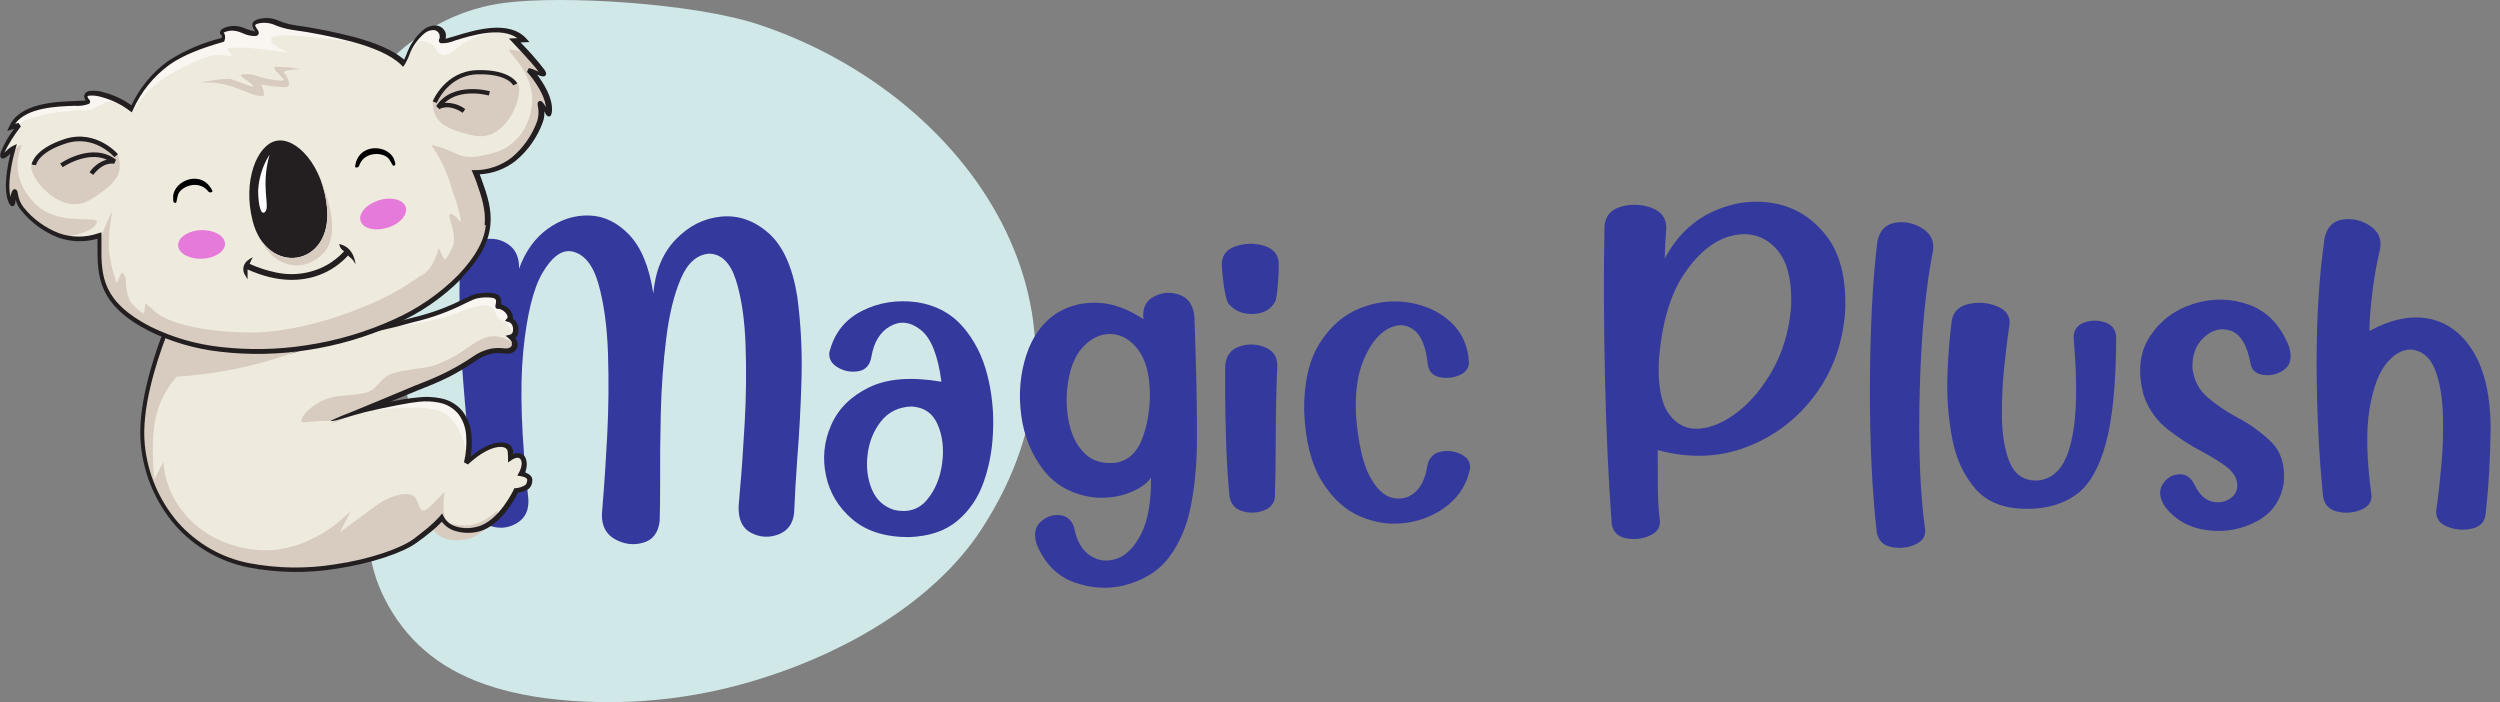 <?xml version="1.0" encoding="UTF-8"?>
<svg id="Layer_1" data-name="Layer 1" xmlns="http://www.w3.org/2000/svg" xmlns:xlink="http://www.w3.org/1999/xlink" viewBox="0 0 494.86 139.01">
  <rect x="0" y="0" width="494.86" height="139.01" fill="#808080" stroke="none"/>
  <defs>
    <style>
      .cls-1 {
        fill: none;
      }

      .cls-2 {
        clip-path: url(#clippath);
      }

      .cls-3, .cls-4 {
        fill: #231f20;
      }

      .cls-5 {
        fill: #34399e;
      }

      .cls-6 {
        fill: #f9f6f2;
      }

      .cls-6, .cls-7, .cls-4, .cls-8, .cls-9, .cls-10, .cls-11, .cls-12, .cls-13 {
        fill-rule: evenodd;
      }

      .cls-7 {
        fill: #45301d;
      }

      .cls-8 {
        fill: #d8ccc1;
      }

      .cls-9 {
        fill: #d1e8e9;
      }

      .cls-10 {
        fill: #efeade;
      }

      .cls-11 {
        fill: #e57ada;
      }

      .cls-12 {
        fill: #fff;
      }
    </style>
    <clipPath id="clippath">
      <rect class="cls-1" y="0" width="494.86" height="139"/>
    </clipPath>
  </defs>
  <g class="cls-2">
    <g>
      <path class="cls-9" d="m73.14,105.04c-.65,6.68,2.74,15.31,8.62,21.51,5.88,6.22,14.24,10.02,26.07,11.64,14.64,1.86,29.52.46,43.56-4.11,16.31-5.2,33.54-15.07,42.8-29.19,27.94-42.64-2.42-86.22-44-100.03C137.42.63,111.48-.97,99.78.58c-11.7,1.55-19.97,7.99-25.92,14.87-5.93,6.88-9.6,14.21-10.32,21.25-1.63,16.03,8.38,21.48,14.4,33.45,2.66,5.28,3.97,12.03,2.29,17.73-1.68,5.7-6.47,10.48-7.12,17.16h.02Z"/>
      <path class="cls-7" d="m88.35,29.86h.78c-.15,2.34-.46,4.7-.46,4.7-.15-2.2-.26-3.56-.31-4.69v-.02Zm5.34-.22h.57c0,4.08.09,7.16.09,7.16,0,.81.07,1.51.07,2.05-.04,2.36-.22,4.72-.52,7.07-.3-4.04-.39-5.39-.41-7.29v-2.2c.24-2.25.28-4.52.13-6.77h.04l.02-.02Zm-11.33,17.67c-.2-1.35-.31-2.69-.35-4.06,0-.26,0-.68.07-1.22,0,0,.57-2.93,0-4.37-.57-1.44.96-7.07.96-7.07,0,0,.37-.35.44.2.07.55-.59,11.46-.59,11.48,0,.44,0,.85.07,1.09-.06,1.33-.26,2.66-.57,3.97l-.04-.02Z"/>
      <g>
        <path class="cls-5" d="m90.99,52.74c.09-1.81.73-3.17,1.94-4.09,1.2-.92,2.57-1.38,4.12-1.38s2.89.49,4.03,1.47c1.14.98,1.7,2.46,1.67,4.45,1.22-3.41,3.11-6.05,5.67-7.9,2.57-1.85,5.32-2.73,8.26-2.63,2.94.1,5.58,1.4,7.92,3.87,2.34,2.48,3.92,6.33,4.72,11.55.39-4.45,1.86-8.01,4.43-10.68,2.57-2.67,5.55-4.18,8.95-4.52,3.4-.34,6.53.73,9.39,3.23,2.86,2.49,4.77,6.68,5.72,12.55.71,5.34.99,10.74.85,16.2-.15,5.46-.43,10.79-.85,15.98-.27,3.74-.47,7.31-.62,10.73-.24,2.11-1.27,3.51-3.09,4.21s-3.61.61-5.36-.27c-1.75-.88-2.6-2.62-2.54-5.23.06-.92.15-2.02.27-3.29.33-3.59.64-7.99.93-13.2.3-5.21.36-10.38.18-15.51-.18-5.13-.82-9.41-1.91-12.84-1.1-3.43-2.86-5.17-5.3-5.23-2.4.18-4.27,1.83-5.61,4.96-1.34,3.13-2.3,7.08-2.89,11.84-.59,4.76-.95,9.67-1.07,14.73-.12,5.06-.16,9.62-.13,13.69,0,3.32-.03,5.89-.09,7.7-.27,2.31-1.35,3.75-3.25,4.29-1.9.55-3.75.33-5.54-.65-1.8-.98-2.68-2.63-2.65-4.94.06-.68.12-1.48.18-2.4.3-3.47.59-7.88.87-13.22.28-5.34.33-10.73.16-16.18-.18-5.44-.82-10.07-1.91-13.89-1.1-3.81-2.88-5.94-5.34-6.39-1.96-.3-3.86,1.11-5.7,4.23-1.84,3.12-3.12,8.32-3.83,15.6-.71,7.28-.37,17.04,1.02,29.26.12,2.17-.65,3.74-2.29,4.72s-3.38,1.16-5.21.56-2.9-2.2-3.23-4.78c-.33-3.71-.67-7.42-1.02-11.13-.56-5.37-1.05-10.95-1.45-16.73s-.53-12.03-.38-18.74Z"/>
        <path class="cls-5" d="m182.27,65.31c-2.05-1.62-4.07-1.86-6.07-.73-2,1.13-3.24,3.16-3.72,6.1-.3,1.63-1.16,2.57-2.58,2.8-1.42.24-2.77,0-4.03-.73-1.26-.73-1.83-1.71-1.71-2.96.92-3.77,3.05-6.5,6.39-8.21,3.34-1.71,6.99-2.29,10.97-1.76,3.74.59,6.75,2.2,9.03,4.81,2.28,2.61,3.91,5.79,4.87,9.52.96,3.74,1.34,7.6,1.13,11.57-.15,3.44-.77,6.71-1.87,9.79-1.1,3.09-2.83,5.62-5.21,7.61-2.37,1.99-5.56,3.06-9.57,3.2-4.69,0-8.41-1.17-11.17-3.52s-4.5-5.23-5.23-8.66c-.73-3.43-.39-6.76,1.02-9.99,1.41-3.23,3.92-5.73,7.52-7.48,3.6-1.75,8.37-2.12,14.31-1.11-.68-5.22-2.05-8.64-4.09-10.26Zm1.22,33.62c1.62-1.93,2.62-4.33,3-7.21.39-2.88.09-5.44-.89-7.7-.98-2.25-2.73-3.44-5.25-3.56-2.52.12-4.51,1.1-5.96,2.94-1.45,1.84-2.34,4.01-2.65,6.52-.31,2.51-.04,4.81.82,6.9.86,2.09,2.34,3.46,4.45,4.12,2.7.59,4.86-.07,6.48-2Z"/>
        <path class="cls-5" d="m236.65,69.87c.21,5.58.3,11.5.27,17.76-.03,4.39-.42,8.54-1.18,12.46s-2.17,7.28-4.23,10.08c-2.06,2.8-5.08,4.71-9.06,5.72-3.2.77-6.46.57-9.77-.6-3.31-1.17-5.78-3.63-7.41-7.37-.68-1.99-.46-3.52.67-4.58,1.13-1.07,2.43-1.52,3.89-1.36s2.41,1.05,2.83,2.65c.5,2.52,1.56,4.31,3.16,5.36s3.34,1.25,5.23.6c1.88-.65,3.49-2.28,4.83-4.9s1.99-6.33,1.96-11.17c-.77,1.19-2.19,2.19-4.25,3-2.06.82-4.37,1.13-6.92.96-4.33-.53-7.7-2.34-10.1-5.43-2.4-3.09-3.88-6.71-4.43-10.88-.55-4.17-.21-8.14,1.02-11.9,1.23-3.77,3.33-6.59,6.3-8.46,2.4-1.39,5.07-2.02,7.99-1.87,2.92.15,5.88,1.23,8.88,3.25-.24-2.14.46-3.63,2.09-4.49,1.63-.86,3.33-.97,5.1-.33,1.76.64,2.74,2.14,2.92,4.52.06,2.11.13,4.44.22,6.99Zm-24.9,14.44c.58,2.33,1.62,4.19,3.12,5.59,1.5,1.4,3.51,1.96,6.03,1.69,2.4-.42,4.12-1.97,5.16-4.67,1.04-2.7,1.56-5.71,1.56-9.03-.06-3.83-.85-6.73-2.36-8.7-1.51-1.97-3.29-3-5.34-3.07-2.05-.07-3.91.79-5.59,2.6-1.68,1.81-2.71,4.57-3.09,8.28-.24,2.55-.07,4.99.51,7.32Z"/>
        <path class="cls-5" d="m253.07,54.36c-.06,1.08-.14,2.14-.24,3.18-.1,1.04-.24,1.77-.42,2.18-.89,1.57-2.37,2.38-4.43,2.43s-3.67-.65-4.83-2.07c-.27-.47-.5-1.23-.69-2.27-.19-1.04-.34-2.1-.45-3.18-.1-1.08-.16-1.94-.16-2.56.09-1.66,1.04-2.78,2.85-3.36,1.81-.58,3.62-.61,5.43-.09,1.81.52,2.8,1.61,2.98,3.27.03.56.01,1.39-.04,2.47Zm-10.55,18.05c.15-1.96,1.08-3.23,2.78-3.81,1.71-.58,3.38-.54,5.03.11,1.65.65,2.48,1.84,2.51,3.56-.21,4.93-.31,9.76-.31,14.51,0,3.98-.06,7.88-.18,11.7-.15,1.25-.91,2.11-2.29,2.6s-2.77.52-4.18.09c-1.41-.43-2.25-1.42-2.51-2.96-.36-3.56-.6-7.81-.73-12.75s-.17-9.29-.11-13.06Z"/>
        <path class="cls-5" d="m279.75,65.22c-1.56-1.11-3.26-1.13-5.12-.07s-3.41,3.06-4.67,5.99c-1.26,2.92-1.77,6.65-1.54,11.19.45,5.4,1.34,9.36,2.67,11.88,1.34,2.52,2.86,3.97,4.56,4.34s3.19,0,4.45-1.11,2.07-2.86,2.43-5.23c.33-1.57,1.21-2.51,2.65-2.8,1.44-.3,2.8-.12,4.07.53,1.28.65,1.85,1.59,1.74,2.8-.59,2.94-2.04,5.34-4.34,7.21-2.3,1.87-5.01,3.04-8.12,3.52s-6.19.07-9.23-1.22c-3.04-1.29-5.6-3.63-7.68-7.03s-3.23-8-3.47-13.82c-.06-5.64.96-10.12,3.07-13.46s4.76-5.64,7.97-6.92c3.2-1.28,6.44-1.65,9.7-1.13,3.26.52,6.02,1.8,8.26,3.85s3.45,4.73,3.63,8.06c-.06,1.16-.73,2-2,2.51-1.28.52-2.57.63-3.87.33-1.31-.3-2.06-1.1-2.27-2.4-.36-3.56-1.31-5.9-2.87-7.01Z"/>
        <path class="cls-5" d="m319.03,103.65c-.65-8.66-1.1-18.39-1.34-29.17-.24-10.78-.27-20.7-.09-29.75.18-1.99,1.28-3.26,3.29-3.83,2.02-.56,4.01-.49,5.96.22s2.95,1.99,2.98,3.83c-.15,2.02-.25,4.09-.31,6.23,2.31-4.33,5.47-7.42,9.48-9.28,4.01-1.85,8.07-2.4,12.19-1.65s7.56,2.89,10.3,6.39c2.74,3.5,4,8.46,3.76,14.86-.45,6.38-2.44,11.95-5.99,16.71-3.55,4.76-8.06,8.19-13.55,10.28-5.49,2.09-11.35,2.29-17.58.6.03,1.81.04,3.53.04,5.16-.06,3.38.07,6.33.4,8.86.09,1.34-.62,2.32-2.11,2.96s-3.05.79-4.65.47-2.54-1.29-2.8-2.89Zm35.47-42.32c.33-5.7-.68-9.77-3.03-12.22s-5.22-3.26-8.63-2.45c-3.41.82-6.53,3.27-9.35,7.37s-4.52,9.82-5.12,17.18c-.24,4.98.42,8.55,1.96,10.7,1.54,2.15,3.56,3.13,6.05,2.94,2.49-.19,5.05-1.32,7.68-3.38,2.63-2.06,4.91-4.83,6.85-8.3s3.14-7.42,3.58-11.84Z"/>
        <path class="cls-5" d="m371.59,47.93c.42-2.23,1.58-3.5,3.49-3.83,1.91-.33,3.72.04,5.41,1.09,1.69,1.05,2.4,2.51,2.14,4.38-1.45,7.3-2.33,16.53-2.63,27.68-.3,11.16.06,20.37,1.07,27.64.09,1.34-.6,2.31-2.07,2.94s-3,.77-4.61.45-2.57-1.28-2.89-2.85c-.95-8.31-1.4-18.03-1.36-29.17.04-11.14.53-20.58,1.45-28.33Z"/>
        <path class="cls-5" d="m418.89,66.67c-.03,9.17-.71,16.2-2.05,21.09s-3.28,8.27-5.83,10.12c-2.55,1.85-5.7,2.8-9.43,2.83-4.66.09-8.17-1.22-10.53-3.92-2.36-2.7-3.92-6.1-4.67-10.21-.76-4.11-1.05-8.27-.89-12.48.16-4.21.45-7.8.87-10.77.36-1.72,1.49-2.78,3.4-3.18s3.75-.24,5.52.47,2.6,1.87,2.51,3.47c0,.18-.03.39-.09.62-.3,1.96-.62,4.55-.96,7.79-.34,3.23-.5,6.54-.47,9.9.03,3.37.47,6.25,1.34,8.63.86,2.39,2.34,3.73,4.45,4.03,2.14.27,3.95-.42,5.43-2.07s2.51-4.57,3.07-8.77c.56-4.2.53-9.96-.09-17.29-.03-1.51.64-2.53,2-3.05,1.36-.52,2.75-.55,4.16-.09,1.41.46,2.16,1.42,2.25,2.87Z"/>
        <path class="cls-5" d="m428.64,100.45c-1.16-1.75-1.36-3.25-.62-4.49s1.8-1.94,3.18-2.07,2.46.57,3.23,2.11c.92,1.93,2.11,3.03,3.58,3.32s2.72-.01,3.76-.89c1.04-.87,1.34-2.07.89-3.58-.39-1.01-1.19-1.94-2.4-2.8-1.22-.86-2.66-1.74-4.32-2.63-2.34-1.22-4.63-2.69-6.85-4.43s-3.81-3.98-4.76-6.74c-1.25-4.69-.82-8.6,1.27-11.73,2.09-3.13,4.98-5.27,8.68-6.41,3.69-1.14,7.32-1.07,10.88.2,3.56,1.28,6.19,3.99,7.88,8.14.68,2.14.43,3.67-.76,4.61s-2.53,1.33-4.03,1.18c-1.5-.15-2.4-.8-2.69-1.96-.71-3.86-2.02-6.12-3.94-6.79s-3.69-.24-5.34,1.27-2.41,3.58-2.29,6.19c.3,2.34,1.29,4.24,2.98,5.7,1.69,1.45,3.63,2.77,5.83,3.96,2.61,1.36,4.88,3,6.81,4.92s2.74,4.59,2.45,8.03c-.53,3.44-2.29,5.97-5.27,7.59s-6.22,2.23-9.72,1.82-6.3-1.91-8.41-4.52Z"/>
        <path class="cls-5" d="m460.11,47.22c.47-2.23,1.68-3.48,3.6-3.76,1.93-.28,3.72.13,5.39,1.22,1.66,1.1,2.34,2.58,2.05,4.45-.71,3.03-1.25,6.05-1.6,9.08-.36,3.03-.53,5.46-.53,7.3,4.39-2.37,8.39-3.17,11.99-2.38,3.6.79,6.49,3,8.66,6.65,2.17,3.65,3.28,8.57,3.34,14.78-.09,6.2-.37,11.44-.85,15.71-.06.62-.12,1.2-.18,1.74-.24,1.42-1.16,2.31-2.78,2.65s-3.2.21-4.74-.4-2.28-1.62-2.23-3.05c.03-.33.07-.7.13-1.11.3-2.05.59-4.7.89-7.97.3-3.26.4-6.59.31-9.97s-.57-6.28-1.45-8.7c-.88-2.42-2.34-3.82-4.38-4.21-1.72-.27-3.41.51-5.07,2.34s-2.86,4.89-3.6,9.19c-.74,4.3-.62,10.06.36,17.27.06,1.34-.65,2.3-2.14,2.89s-3.03.7-4.63.33-2.54-1.34-2.8-2.92c-.83-8.07-1.26-16.75-1.29-26.03-.03-9.29.49-17.65,1.56-25.1Z"/>
      </g>
      <path class="cls-10" d="m34.24,62.22s-6.97,15.31-5.9,25.74,7.84,21.07,20.91,23.86,28.55-1.61,32.98-4.85c1.94-1.29,3.72-2.82,5.31-4.52,1.09,2.19,4.16,3.03,7.23,2.25,4.49-1.09,7.51-7.66,7.51-7.66,2.46-.44,2.53-.94,2.7-1.97.17-1.03-1.68-1.33-1.68-1.33,0,0,1.09-1.92.33-3.12-.76-1.2-2.44,0-2.44,0v-1.33c0-1.61-3.11-2.36-7.67,1.42-.35.28-.67.57-.98.87,1.65-7.53-.74-13.36-9.43-12.55-5.68.55-11.22,1.99-16.44,4.28-5.21,2.29,8.76-3.58,15.96-6.57,4.05-1.44,7.89-3.38,11.46-5.77,1.63-1.24,3.68-1.79,5.71-1.53.37.06.74.06,1.09,0,.35-.06.67-.24.89-.52.17-.22.26-.5.26-.76,0-.33-.11-.66-.31-.92-.13-.18-.3-.35-.46-.5.56-.13.94-.65.92-1.22.18-.83-.2-1.7-.94-2.12-.09-.06-.18-.09-.29-.13.29-.39.29-.92,0-1.31-.41-.66-1.07-1.13-1.83-1.31-.2-.07-.37.15-.35,0,.02-.15,0-.28,0-.41.04-.15.06-.3.07-.44.11-.55-.24-1.11-.78-1.25-.74-.17-1.5-.22-2.26-.15-.76.04-1.48.2-2.2.46-.37.15-.87.39-1.5.68-5.88,2.82-6.67,2.75-13.59,4.65l-21.21,5.87s7.52-6.33,5.9-6.88c-1.63-.55-28.97-.96-28.97-.96Z"/>
      <path class="cls-6" d="m92.48,91.59c1.65-7.53-.74-13.36-9.43-12.55-3.72.35-7.4,1.09-10.96,2.2l-1.39.52c.83,0,14.4-2.79,18.06.57,3.66,3.34,3.75,9.21,3.75,9.21l-.06.06h.02Zm9.39-25.35c.15-.22.22-.48.22-.74.19-.83-.2-1.7-.94-2.12-.09-.06-.19-.09-.3-.13.3-.39.3-.92,0-1.31-.41-.66-1.07-1.13-1.83-1.31-.2-.07-.37.15-.35,0,.02-.15,0-.28,0-.41.04-.15.06-.3.07-.44.11-.55-.24-1.11-.78-1.25-.74-.17-1.5-.22-2.26-.15-.76.04-1.48.2-2.2.46-.37.15-.87.39-1.5.68-5.88,2.82-6.67,2.75-13.59,4.65l-3.29.9c2.66-.3,10.96-1.31,15.1-3.04,4.97-2.1,7.23-1.97,7.78-.28.55,1.7,1.09,1.48,1.09,1.48.79.37,1.44.98,1.85,1.73.22.46.5.89.83,1.25h.04l.04.02Z"/>
      <path class="cls-8" d="m74.19,80.67c-2.59.68-5.14,1.57-7.58,2.68-2.05-.11-4.09-.02-6.12.24-2.63.44,1.44-4.69,6.43-5.18,4.99-.52,5.99-.22,7.88-2.27,1.87-2.05,2.2-2.27,6.17-2.93,3.99-.68,4.38-.26,8.76-2.58,4.38-2.32,6.73-6.33,12.22-2.49,0,.28-.09.55-.26.76-.22.28-.54.46-.89.52-.37.06-.74.06-1.09,0-2.03-.26-4.09.3-5.71,1.53-3.55,2.4-7.41,4.35-11.46,5.77-6.06,2.56-13.37,5.53-15.4,6.37,2.14-.85,4.53-1.68,7.03-2.44v.04h.02Z"/>
      <path class="cls-8" d="m33.24,64.6c-1.89,4.69-5.73,15.42-4.9,23.38,1.09,10.46,7.84,21.07,20.91,23.86,13.07,2.79,28.55-1.61,32.98-4.85.98-.7,1.87-1.36,2.74-2.05l.07-.07.22-.26.18-.2c1.09,2.2,4.16,3.03,7.23,2.25,2.38-.59,4.38-2.69,5.66-4.56,0-.39.09-.74.15-1.09-3.4,3.17-6.18,3.28-8.38,2.8h-.07l-.74-.18c-2.33-.63-1.28-6.07-1.28-6.07.07-.68-3.29,3.73-4.29,3.51-1-.22-.81-2.38-2.03-2.99-1.57-.79-4.71.09-7.52,2.2-7.08,5.15-6.91,5.11-6.91,5.11l2.27-4.37s-8.26,9.3-19.65,7.73-17.18-10.11-17.53-17.34l-1.79,3.47s-.96-8.01.44-12.91c.7-2.75,2.09-5.29,3.99-7.4,7.62-.5,15.12-1.99,22.33-4.48.5-.42,9.67-3.41,11.22-5.3-7.88,1.01-24.64,1.86-35.29-.22v.06h-.02Z"/>
      <path class="cls-3" d="m32.11,66.2c-2,5.31-4.97,14.63-4.23,21.79.55,5.89,2.92,11.46,6.78,15.96,3.79,4.3,8.87,7.23,14.49,8.36,5.71,1.11,11.59,1.2,17.34.28,7.27-1.09,13.44-3.28,16.01-5.18,1.04-.76,1.98-1.46,2.87-2.2.74-.59,1.44-1.24,2.09-1.94.68.9,1.65,1.57,2.74,1.86,1.52.44,3.14.46,4.66.06,4.22-1.09,7.14-6.57,7.67-7.66.8-.09,1.53-.37,2.2-.83.39-.41.63-.94.63-1.49.15-1.01-.81-1.49-1.48-1.7.5-.96.52-2.08.06-3.06-.54-.77-1.59-1-2.4-.52v-.57c0-.37-.13-.72-.37-1.01-.24-.28-.54-.48-.87-.59-.39-.13-.8-.18-1.22-.17-1.44,0-3.49.79-5.93,2.8.24-1.38.3-2.8.18-4.21-.11-1.72-.72-3.36-1.74-4.74-1.11-1.37-2.66-2.29-4.38-2.6-1.39-.28-2.83-.35-4.23-.2-1.9.18-3.81.48-5.69.87,1.81-.74,3.66-1.51,5.47-2.27,2.2-.85,4.16-1.66,6.01-2.58,1.9-.96,3.73-2.07,5.47-3.28.98-.7,2.11-1.18,3.29-1.42.72-.09,1.46-.09,2.2,0,.41.07.81.07,1.22,0,.22-.04.44-.13.65-.26.2-.11.37-.28.52-.44.24-.31.37-.7.35-1.09,0-.2-.04-.41-.11-.61-.07-.2-.17-.41-.3-.57l-.07-.09s.13-.13.19-.18c.26-.31.41-.7.42-1.09.06-.54-.02-1.09-.24-1.59-.18-.39-.46-.7-.83-.92v-.31c0-.35-.11-.7-.3-1.01-.44-.77-1.17-1.33-2.03-1.55v-.35c.06-.35,0-.7-.15-1.01-.2-.35-.54-.63-.92-.74-.35-.11-.72-.17-1.09-.18-.44-.02-.91-.02-1.35,0-.43.04-.83.09-1.24.17-.37.07-.74.18-1.09.33-.39.15-.87.39-1.5.68-3.22,1.64-6.6,2.88-10.11,3.71-.98.26-2.11.55-3.4.92l-1.41.39c-5.25,2.27-10.78,3.82-16.44,4.65l-.72.11-.74.2.15-.13-1.61.18-.67.57,21.63-5.09,3.4-.92c3.57-.83,7.03-2.1,10.28-3.76.61-.3,1.09-.52,1.44-.66.3-.13.59-.22.91-.28.37-.07.72-.13,1.09-.15.41-.02.8-.02,1.2,0,.3,0,.57.06.85.13.17.04.31.15.41.28.07.15.09.31.06.48,0,.13,0,.26-.06.39-.04.13-.06.28-.07.41,0,.37.13.52.44.55.09.04.2.04.3,0,.63.15,1.16.55,1.52,1.09.09.17.15.35.17.53,0,.09-.04.17-.09.24l-.43.52.63.22h.13l.11.06c.24.13.44.33.56.57.15.35.2.72.15,1.09,0,.2-.07.41-.2.57-.11.11-.24.18-.39.22l-.87.22.68.57.22.2s.11.13.15.2l.06.07s.09.17.13.26v.59c-.04.07-.07.15-.13.22-.07.09-.17.17-.26.22-.11.06-.24.11-.37.15-.31.04-.63.04-.92,0-.79-.09-1.61-.07-2.4.06-1.29.26-2.53.79-3.61,1.57-1.76,1.2-3.59,2.25-5.47,3.19-1.79.89-3.7,1.68-5.93,2.53-4.57,1.94-9.85,4.1-13.03,5.41-1.87.68-3.75,1.59-3.77,1.59.17.37,4.53-1.16,6.86-1.72,4.62-1.09,8.97-1.9,10.65-2.05,1.31-.15,2.64-.09,3.94.17,1.52.28,2.88,1.09,3.86,2.27.92,1.24,1.44,2.71,1.53,4.26.13,1.77,0,3.54-.43,5.28l.78.44.46-.42.5-.42c2.27-1.9,4.14-2.6,5.4-2.64.3-.02.59.02.87.13.19.06.35.17.46.31.11.13.17.28.17.44.09.52.06,1.57.09,2.2l.7-.48s1.28-.92,1.78-.13c.63.96-.33,2.62-.33,2.62l-.33.59.67.11s1.39.2,1.29.79c0,.35-.11.68-.33.94-.59.37-1.28.61-1.98.66h-.24l-.09.22s-2.92,6.31-7.21,7.38c-1.37.39-2.81.39-4.16,0-1.07-.28-2-1-2.51-1.97l-.31-.63-.46.54c-.74.83-1.55,1.6-2.4,2.32-.87.72-1.81,1.4-2.81,2.2-2.48,1.81-8.49,3.99-15.6,5.02-5.64.9-11.39.81-17.01-.26-5.42-1.07-10.33-3.91-14-8.04-3.73-4.34-6.03-9.7-6.58-15.39-.72-6.97,2.2-16.12,4.18-21.35l-.87-.35.2-.07v-.02Z"/>
      <path class="cls-10" d="m91.02,54.75c7.49-7.86,6.16-12.88,3.88-19.1-.17-.44-.37-.96-.63-1.55,6.3-.13,10.43-4.19,12.72-10,.78-1.97-.33-4.26.39-3.54.72.72,1.28,3.21,1.41,1.4.24-3.69-3.88-8.12-3.88-8.12,1,.11,3.4,1.75,2.51.28-1.68-2.16-3.49-4.21-5.42-6.16l1.81-.07c-4.77-5.18-16.84,1.62-16.18,0,.67-1.62-1.04-3.41-3.53-1.68-2.5,1.73-3.29,5.24-4.05,6.33-4.16-4.13-14.99-6.05-21.85-7.08-3.35-.5-4.05-1.83-6.67-1.27-2.63.55.46,2.32-.7,2.53-.98.17-2.72-.83-3.7-1-2.2-.39-3.59.68-3.07.92.31.15.43.74.22,1.25-8.76,2.53-13.94,5.2-18.12,13.69-1.66-1.27-3.57-2.2-5.58-2.75-2.94-.81-4.22-.17-3.05,1.16,1.15,1.33-12.46-1.16-15.29,5.3l1.74-.52s-3.05,3.99-3.42,5.68c-.37,1.68,1.39-.65,2.27-1.09,0,0-2.2,7.12-.74,10.52.68,1.64.41-.9.85-1.81.44-.92.13,1.61,1.52,3.28,4.07,4.76,9.3,7.25,15.34,5.3-.06.63-.07,1.2-.09,1.68-.11,6.62.28,11.79,9.93,16.79,8.45,4.37,19.89,5.46,31,3.75,11.89-1.81,23.39-6.73,30.41-14.08l-.04-.04Z"/>
      <path class="cls-6" d="m98.8,5.93c-5.31-.17-11.67,3.15-11.17,1.96.67-1.64-1.04-3.41-3.53-1.68-1.24.98-2.22,2.25-2.81,3.71.55-.2.98-.66,1.16-1.22.46-1.53,3.48.31,3.48.31,0,0,.96,3.69,4.38.63,2.4-2.14,6.29-3.19,8.47-3.65l.06-.06h-.04Zm-24.94,3.1c-5.1-1.7-10.35-2.9-15.68-3.58-3.35-.5-4.05-1.83-6.67-1.27-2.63.55.46,2.32-.7,2.53-.98.17-2.72-.83-3.7-1-2.2-.39-3.59.68-3.07.92.31.15.43.74.22,1.25-8.76,2.53-13.92,5.18-18.08,13.62l.37.28c3.24-6.92,14.77-10.76,15.94-10.9,1.16-.04,2.33.06,3.46.26l-1-1.48s.35-.33,3.42-.22c3.09.11,8.76,1.01,8.76,1.01,0,0-4.16-1.73-3.42-2.82.74-1.09,5.34-.61,11.65.09,2.77.31,5.88.83,8.47,1.33h.02l.02-.02Zm-48.9,11.73c-1.35-.87-2.83-1.51-4.38-1.94-2.94-.81-4.22-.17-3.05,1.16,1.15,1.33-12.46-1.16-15.29,5.3h.07c4.46-3.28,13.39-3.47,14.55-3.45,1.16.02,1.65-.33,3.99-1.53,1.37-.48,2.9-.3,4.12.5h-.02v-.04Z"/>
      <path class="cls-8" d="m2.75,29.53c-.31,1.09-2,7.25-.68,10.35.68,1.64.41-.9.85-1.81.44-.92.13,1.61,1.52,3.28,2.18,2.77,5.2,4.76,8.6,5.66,1.52-.63,4.95-.81,6.05-2.8,1.09-1.99-7.56,1.09-12.46-4.21-4.9-5.3-2.7-10.09-2.42-10.94.28-.85-.5-.15-1.44.55v-.09Z"/>
      <path class="cls-8" d="m91.02,54.75c7.49-7.86,6.16-12.88,3.88-19.1-.17-.44-.37-.96-.63-1.55,6.3-.13,10.43-4.19,12.72-10,.78-1.97-.33-4.26.39-3.54s1.28,3.21,1.41,1.4c.24-3.69-3.88-8.12-3.88-8.12,1,.11,3.4,1.75,2.51.28-.89-1.24-1.87-2.4-2.92-3.51-1.13-.41-2.29-.68-3.47-.79-1.81-.2,6.77,5.28,3.62,13.73-1.09,3.47-3.97,6.09-7.54,6.86-6.58,1.81-5.99-.52-11.74-1.72,1.77,2.55,3.11,5.35,3.97,8.32v.15c.76,1.94,1.37,3.93,1.81,5.96.26,1.88-.52-.42-1.83-.77-1.31-.35,1.46,4,.22,6.64-1.24,2.64-1.61,2.38-1.61,2.38l-1.09-2.31s-.92,4.37-3.62,5.57c-.07.04-.15.07-.22.09-.17.17-.35.31-.55.44-1.2.81-2.57,1.66-4.14,2.56-4.58,2.62-16.82,7.86-28.12,8.1-4.38.09-16.38-.61-20.04-4.67-.48-.37-.96-.74-1.39-1.09l-.22,1.92s-.22.39-2.27-1.72c-1.29-1.31-1.29-3.8-1.41-5.26-.18-.37-.37-.74-.54-1.09-1.09.76-1.09,3.19-1.48,1.33-.67-1.94-1.09-3.93-1.29-5.96-.06-2.12.11-4.22.48-6.31.37-2.08-.09-.68-2.29,4.5v.85c-.11,6.62.28,11.79,9.93,16.79,8.45,4.37,19.89,5.46,31,3.75,11.89-1.84,23.39-6.75,30.41-14.1l-.06-.04Z"/>
      <path class="cls-8" d="m23.33,30.5s-3.86-3.51-7.88-2.88c-4.01.61-8.21,2.92-9.19,4.94-.98,2.03,5.68,10.59,11.59,6.99,5.92-3.6,6.49-5.72,5.47-9.06Z"/>
      <path class="cls-8" d="m85.65,20.04s2.5-4.58,6.49-5.3c3.99-.72,8.71.07,10.28,1.68,1.57,1.61-1.87,11.88-8.65,10.41-6.79-1.46-8.01-3.28-8.13-6.79h.02Z"/>
      <path class="cls-3" d="m91.35,55.04c3.83-4,5.4-7.31,5.71-10.42.33-3.1-.59-5.98-1.74-9.13-.09-.24-.18-.5-.28-.74l-.09-.24c2.63-.15,5.14-1.09,7.19-2.73,2.4-2.01,4.22-4.63,5.29-7.56.26-.7.37-1.44.31-2.2.26.55.46,1,.85,1.03.39.04.61-.28.67-1.09.17-2.62-1.7-5.53-2.94-7.18.61.26,1.16.46,1.5.28s.39-.57,0-1.2c-1.48-1.92-3.09-3.75-4.79-5.46l1.78-.07-.65-.72c-3.46-3.75-10.28-1.64-14.05-.48-.87.26-1.55.46-1.92.55.11-.39.11-.81,0-1.2-.13-.39-.39-.74-.72-1-.37-.28-.8-.42-1.26-.44-.83,0-1.65.28-2.31.79-1.61,1.31-2.79,3.04-3.46,5-.17.37-.31.72-.44.98-2.2-1.92-5.79-3.36-9.69-4.43-3.96-1.03-7.95-1.84-12-2.4-1.04-.17-2.05-.44-3.03-.83-1.18-.57-2.53-.72-3.81-.44-1.35.28-1.63.87-1.5,1.49.09.33.26.66.48.92l.07.11c-.63-.11-1.26-.3-1.85-.55-.46-.2-.94-.35-1.44-.46-1.04-.2-2.13-.06-3.07.41-.17.09-.31.2-.44.35-.15.17-.22.39-.17.61.04.18.17.35.35.42v.5c-3.77.92-7.38,2.47-10.65,4.58-3.11,2.25-5.6,5.28-7.23,8.75-1.61-1.14-3.4-2.01-5.31-2.51-.96-.33-1.96-.44-2.98-.33-.3.04-.57.18-.79.39-.22.22-.31.53-.26.83.04.24.13.48.28.68-.39,0-1.09.07-2,.09-3.96.15-11.09.39-13.14,5.06l-.39.87,1.37-.42c-1.13,1.46-2.05,3.06-2.7,4.78-.15.72,0,1.03.41,1.09.41.06.92-.37,1.48-.89h.06c-.55,2.25-1.48,6.88-.37,9.52.31.72.63.92.96.77.33-.15.39-.65.46-1.25.2.76.55,1.48,1.05,2.08,1.96,2.45,4.55,4.34,7.47,5.46,2.48.85,5.16.92,7.67.2v1.05c0,3.38,0,6.37,1.35,9.21,1.35,2.82,3.9,5.46,8.84,7.99,4.47,2.2,9.28,3.6,14.24,4.13,5.66.65,11.39.54,17.01-.33,6.06-.89,11.96-2.62,17.53-5.17,4.92-2.16,9.37-5.22,13.14-9.04v-.09l-.06.04Zm4.83-10.52c-.31,2.92-1.81,6.05-5.47,9.91-3.7,3.73-8.06,6.72-12.85,8.84-5.51,2.49-11.35,4.21-17.34,5.09-5.55.85-11.19.96-16.77.33-4.86-.52-9.6-1.88-13.98-4.04-4.71-2.44-7.17-4.91-8.43-7.56-1.26-2.66-1.31-5.55-1.26-8.82v-2.29l-.63.2c-2.51.87-5.23.87-7.73,0-2.77-1.07-5.23-2.84-7.08-5.17-.59-.77-.96-1.68-1.09-2.62-.09-.46-.15-.77-.43-.9-.28-.13-.55,0-.76.39-.15.35-.24.72-.28,1.09-.83-3.36.89-9.15.98-9.48,0,0,.26-.89.28-.98l-.91.44c-.46.26-.89.59-1.26.98l-.33.31c.91-1.84,2.02-3.6,3.29-5.22l-.48-.7-.67.2c2.35-3.28,8.36-3.47,11.81-3.58.96.09,1.94-.06,2.83-.39.13-.11.22-.26.22-.44s-.07-.33-.22-.44c-.15-.15-.26-.33-.31-.54v-.07c.09-.07.2-.11.33-.13.87-.07,1.74.04,2.57.31,1.9.52,3.7,1.38,5.27,2.55l.61.44.22-.46c1.57-3.54,4.05-6.62,7.17-8.91,2.85-2.01,6.3-3.28,10.67-4.56l.22-.07.07-.22c.11-.31.15-.66.09-1-.04-.2-.13-.41-.26-.57.76-.37,1.63-.48,2.46-.3.44.09.87.24,1.28.42.8.39,1.68.59,2.57.57.54-.09.68-.37.63-.77-.07-.26-.2-.5-.37-.7-.15-.18-.26-.39-.33-.61,0-.15.13-.3.79-.44,1.11-.22,2.27-.07,3.29.42,1.04.41,2.11.7,3.22.87,4.01.55,7.97,1.33,11.89,2.36,4.01,1.09,7.67,2.58,9.72,4.59l.37.37.31-.42c.31-.52.57-1.05.8-1.61.61-1.79,1.68-3.39,3.14-4.61.5-.41,1.13-.63,1.77-.63.26,0,.52.09.74.26.18.13.33.33.41.55.11.31.11.66,0,.98-.06.09-.09.18-.09.3,0,.24.17.46.41.52.96.04,1.92-.17,2.81-.55,3.29-1.01,9.06-2.79,12.33-.46l-1.68.07.68.72s4.05,4.21,5.19,5.85l-.43-.2c-.48-.24-.98-.41-1.5-.52l-.37.74c.17.2,3.46,3.8,3.75,7.03-.17-.35-.37-.68-.63-.98-.33-.33-.61-.37-.85-.13-.24.24-.17.52-.09,1,.18.94.13,1.9-.15,2.82-1,2.8-2.74,5.28-5.01,7.2-2.09,1.62-4.66,2.53-7.3,2.53h-.67l.26.61c.13.26.22.54.33.81s.2.52.28.72c1.09,3.06,2,5.81,1.7,8.75h.24l-.04-.04Zm12.48-22.36s.15.06.07,0h-.07Zm-1.33-7.86s.09,0,0,0h0ZM2.26,40.01v-.07c0-.07,0,0,0,.07Z"/>
      <path class="cls-4" d="m64.73,41.22c1.04,11.66-11.96,13.52-14.73,2.47-2-7.88.87-15,4.66-15.81,3.96-.85,9.34,4.91,10.08,13.34Zm1.09,10.52c.83-.57,1.61-1.25,2.29-2.01-.54-.3-.89-.83-.96-1.44l.46.15c2.53.77,2.77,3.82,2.75,3.87-.68-1.33-1.16-1.31-1.46-1.75-1.55,1.72-3.49,3.04-5.66,3.86-3.36,1.27-8.12,1.68-14.24-1.09v1.97l-.67-1.16c-.41-.98-.06-2.1.83-2.68l.39-.28.5-.26c-.26.41-.46.85-.63,1.31,1.68.77,3.46,1.35,5.29,1.72,3.85.81,7.88.04,11.13-2.2l-.04-.02Z"/>
      <path class="cls-13" d="m78.04,31.59c-1.22-3.1-7.27-3.36-7.76,1.48.09.06.2.09.31.09.24,0,.46-.17.52-.42,1.02-2.9,5.01-2.69,5.97-1.14.81,1.33.7,1.4,1.09,1.09.22-.17-.07-.89-.17-1.09h.04Z"/>
      <path class="cls-13" d="m34.26,38.94c.15-3.28,5.77-5.53,7.82-1.09-.09.15-.26.24-.44.24s-.35-.09-.44-.24c-1.92-2.4-5.62-.92-6.01.87-.35,1.53-.2,1.55-.7,1.38-.28-.09-.22-.85-.2-1.09v-.07h-.02Z"/>
      <path class="cls-11" d="m39.99,45.54c2.57,0,4.6,1.25,4.55,2.8-.07,1.57-2.2,2.86-4.77,2.88-2.59.02-4.6-1.25-4.51-2.8.09-1.55,2.2-2.86,4.77-2.88h-.04Z"/>
      <path class="cls-11" d="m74.8,39.71c-2.44.83-3.96,2.68-3.38,4.15.57,1.46,3.01,1.97,5.47,1.16,2.46-.81,3.94-2.68,3.38-4.15-.41-1.03-1.76-1.61-3.38-1.55-.67.02-1.39.15-2.11.39h.02Z"/>
      <path class="cls-3" d="m23.33,30.5s-4.29-4.98-10.5-2.99c-6.21,1.99-6.58,5.04-6.58,5.06l.89.13s.3-2.51,5.95-4.32c5.66-1.81,9.54,2.71,9.56,2.73l.67-.59.02-.02Zm73.71-12.42s-7.43-2.12-10.7,2.92l.63.61s1.74-1.2,4.62.72l.5-.74c-1.18-.87-2.63-1.31-4.09-1.22,3.22-3.04,8.76-1.46,8.76-1.46l.22-.85h.06v.02Zm-10.59,2.31s2.2-5.55,8.13-5.68c5.93-.13,7.03,2.2,7.03,2.2l.79-.41s-1.33-2.77-7.84-2.62-8.91,6.18-8.91,6.18l.83.33h-.04ZM12.39,33.11s4.77-3.28,8.76-1.51c-1.41.41-2.61,1.29-3.42,2.49l.72.53c2.11-2.75,4.12-2.2,4.14-2.2l.39-.79c-4.75-3.69-11.07.74-11.07.74l.5.74h-.02Z"/>
      <path class="cls-8" d="m59.51,13.66c-1.66-.28-3.35-.44-5.03-.44-.91.2,1.5,2.07,1.7,2.56.2.5-3.9-.2-5.34-.76-.92-.33-1.94-.44-2.92-.28-.98.15,1.46,1.37,2.2,2.2.72.81-3.01-.87-4.31-1.27-1.09-.33-7.97.85-5.29.7,5.64-.33,9.15,3.03,11.65,2.58.39-.06-.43-2.23-.43-2.23,1.61.33,3.24.52,4.88.53,1.41-.17-.17-2.6-.17-2.6,0,0-1.65-.76,3.05-.98v-.02Z"/>
      <path class="cls-8" d="m63.58,35.93s4.66,10.09.28,14.35c-4.38,4.26-9.96,1.92-11.89-2.32,4.57,6,13.64,3.12,12.78-6.72-.15-1.81-.54-3.6-1.16-5.3v-.02Z"/>
      <path class="cls-12" d="m53.3,30.71c-1.31,2.08-2.05,4.48-2.2,6.94,0,3.39.72,5.33,1.5,4.11.76-1.2-.96-5,.74-11.07h-.04v.02Z"/>
    </g>
  </g>
</svg>